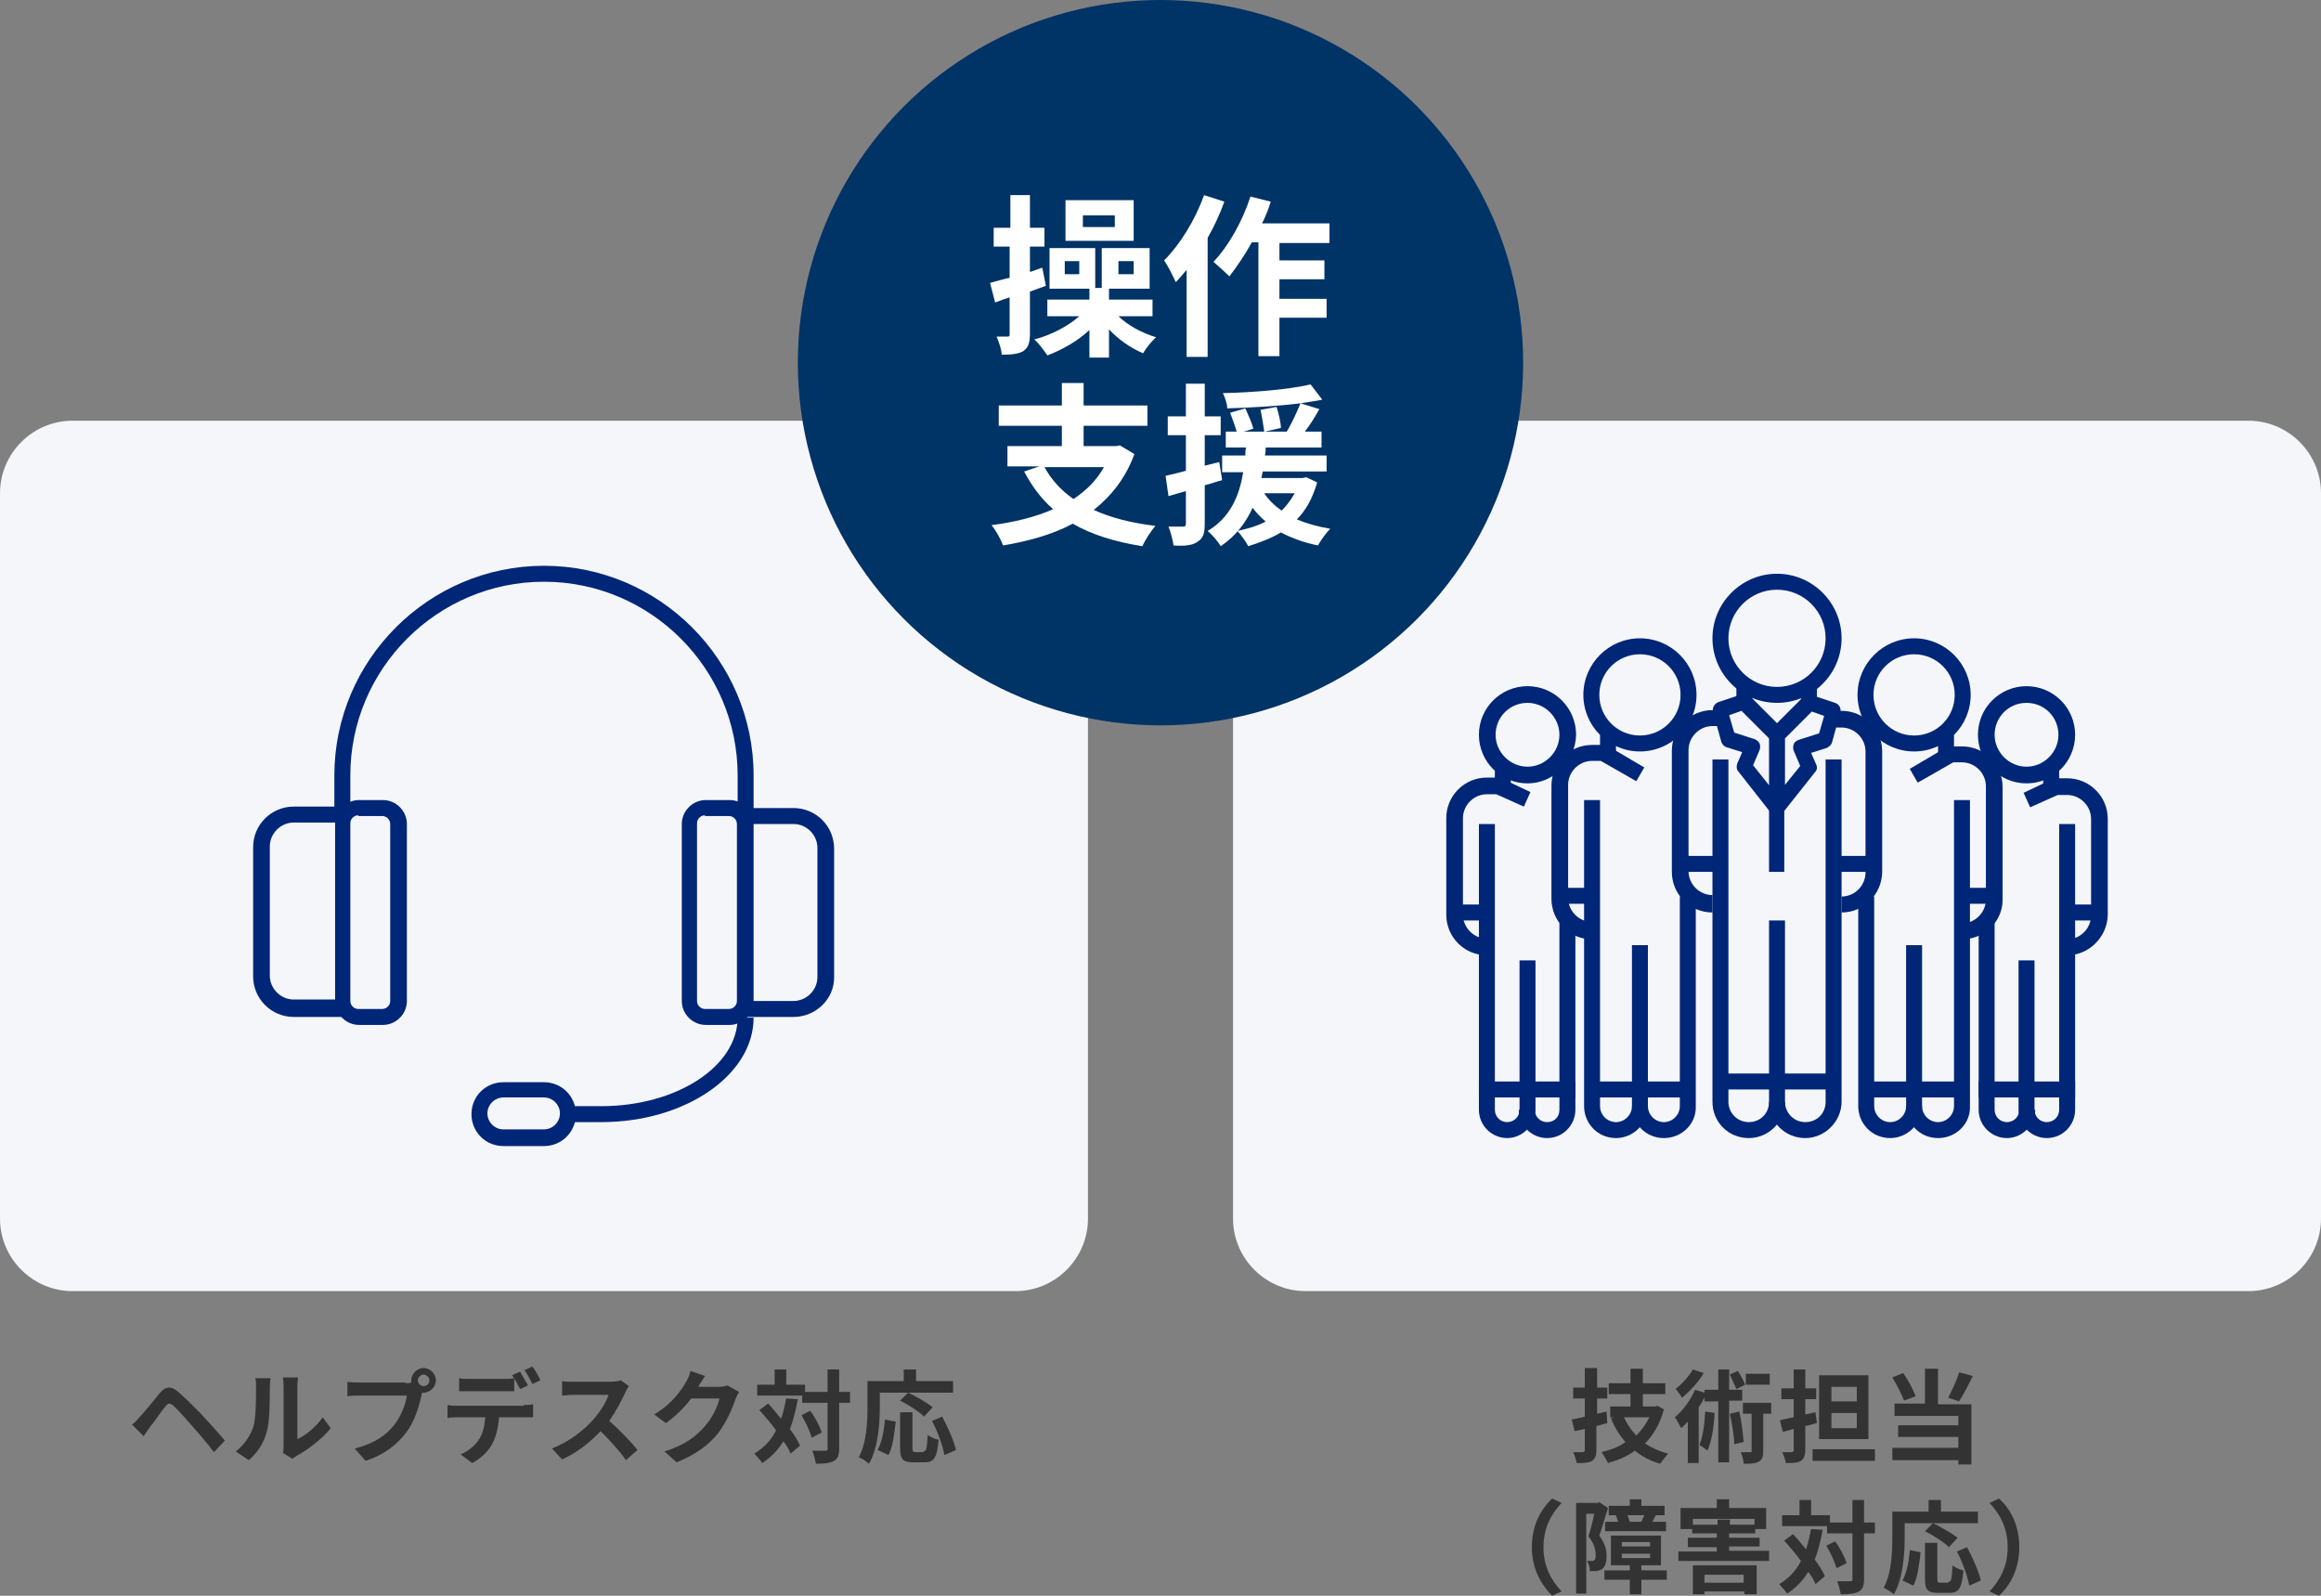 <?xml version="1.0" encoding="utf-8"?>
<!-- Generator: Adobe Illustrator 26.3.1, SVG Export Plug-In . SVG Version: 6.00 Build 0)  -->
<svg version="1.1" id="レイヤー_1" xmlns="http://www.w3.org/2000/svg" xmlns:xlink="http://www.w3.org/1999/xlink" x="0px"
	 y="0px" width="320px" height="220px" viewBox="0 0 320 220" style="enable-background:new 0 0 320 220;" xml:space="preserve">
<rect x="0" y="0" width="320" height="220" fill="#808080" stroke="none"/>
<style type="text/css">
	.st0{fill:#F5F6FA;}
	.st1{fill:#002678;}
	.st2{fill:#003366;}
	.st3{fill:#FFFFFF;}
	.st4{fill:#333333;}
</style>
<g>
	<path class="st0" d="M0,168c0,5.5,4.5,10,10,10h130c5.5,0,10-4.5,10-10V68c0-5.5-4.5-10-10-10H10C4.5,58,0,62.5,0,68L0,168z"/>
	<g>
		<g>
			<path class="st1" d="M52.8,141.3h-3.3c-1.8,0-3.3-1.5-3.3-3.3v-24.4c0-1.8,1.5-3.3,3.3-3.3h3.3c1.8,0,3.3,1.5,3.3,3.3V138
				C56.1,139.8,54.6,141.3,52.8,141.3z M49.4,112.4c-0.6,0-1.1,0.5-1.1,1.1V138c0,0.6,0.5,1.1,1.1,1.1h3.3c0.6,0,1.1-0.5,1.1-1.1
				v-24.4c0-0.6-0.5-1.1-1.1-1.1H49.4z"/>
			<path class="st1" d="M47.2,140.2h-6.7c-3.1,0-5.6-2.5-5.6-5.6v-17.8c0-3.1,2.5-5.6,5.6-5.6h6.7v2.2h-6.7c-1.8,0-3.3,1.5-3.3,3.3
				v17.8c0,1.8,1.5,3.3,3.3,3.3h6.7V140.2z"/>
		</g>
		<g>
			<path class="st1" d="M100.6,141.3h-3.3c-1.8,0-3.3-1.5-3.3-3.3v-24.4c0-1.8,1.5-3.3,3.3-3.3h3.3c1.8,0,3.3,1.5,3.3,3.3V138
				C103.9,139.8,102.4,141.3,100.6,141.3z M97.2,112.4c-0.6,0-1.1,0.5-1.1,1.1V138c0,0.6,0.5,1.1,1.1,1.1h3.3c0.6,0,1.1-0.5,1.1-1.1
				v-24.4c0-0.6-0.5-1.1-1.1-1.1H97.2z"/>
			<path class="st1" d="M109.4,140.2h-6.7V138h6.7c1.8,0,3.3-1.5,3.3-3.3v-17.8c0-1.8-1.5-3.3-3.3-3.3h-6.7v-2.2h6.7
				c3.1,0,5.6,2.5,5.6,5.6v17.8C115,137.7,112.5,140.2,109.4,140.2z"/>
		</g>
		<path class="st1" d="M103.9,112.1h-2.2v-5.2c0-14.7-12-26.7-26.7-26.7s-26.7,12-26.7,26.7v5.2h-2.2v-5.2C46.1,91,59.1,78,75,78
			s28.9,13,28.9,28.9V112.1z"/>
		<path class="st1" d="M82.9,154.7h-4.5v-2.2h4.5c10.4,0,18.8-5.5,18.8-12.2h2.2C103.9,148.2,94.5,154.7,82.9,154.7z"/>
		<path class="st1" d="M75,158h-5.6c-2.5,0-4.4-2-4.4-4.4c0-2.5,2-4.4,4.4-4.4H75c2.5,0,4.4,2,4.4,4.4C79.4,156,77.5,158,75,158z
			 M69.4,151.3c-1.2,0-2.2,1-2.2,2.2s1,2.2,2.2,2.2H75c1.2,0,2.2-1,2.2-2.2s-1-2.2-2.2-2.2H69.4z"/>
	</g>
</g>
<g>
	<path class="st0" d="M320,168c0,5.5-4.5,10-10,10H180c-5.5,0-10-4.5-10-10V68c0-5.5,4.5-10,10-10h130c5.5,0,10,4.5,10,10V168z"/>
	<g>
		<g>
			<path class="st1" d="M245,96.9c-4.9,0-8.9-4-8.9-8.9s4-8.9,8.9-8.9s8.9,4,8.9,8.9S249.9,96.9,245,96.9z M245,81.3
				c-3.7,0-6.7,3-6.7,6.7s3,6.7,6.7,6.7s6.7-3,6.7-6.7S248.7,81.3,245,81.3z"/>
			<path class="st1" d="M246.1,120.2h-2.2v-18.9c0-0.3,0.1-0.6,0.3-0.8l4.4-4.4c0.3-0.3,0.7-0.4,1.1-0.3l3.3,1.1
				c0.6,0.2,0.9,0.8,0.7,1.4l-1.1,4c-0.1,0.4-0.4,0.6-0.7,0.8l-2.2,0.7l0.7,1.6c0.2,0.4,0.1,0.8-0.2,1.1l-4.2,5.3V120.2z
				 M246.1,101.8v6.4l2.1-2.6l-0.9-2.1c-0.1-0.3-0.1-0.6,0-0.9c0.1-0.3,0.4-0.5,0.7-0.6l2.8-0.9l0.7-2.4l-1.7-0.6L246.1,101.8z"/>
			<path class="st1" d="M244.1,112l-4.4-5.6c-0.3-0.3-0.3-0.7-0.2-1.1l0.7-1.6L238,103c-0.3-0.1-0.6-0.4-0.7-0.8l-1.1-4
				c-0.2-0.6,0.2-1.2,0.7-1.4l3.3-1.1c0.4-0.1,0.8,0,1.1,0.3l4.4,4.4l-1.6,1.6l-4-4l-1.7,0.6l0.7,2.4l2.8,0.9
				c0.3,0.1,0.5,0.3,0.7,0.6c0.1,0.3,0.1,0.6,0,0.9l-0.9,2.1l4,5L244.1,112z"/>
			<rect x="248.3" y="94.7" class="st1" width="2.2" height="2.2"/>
			<rect x="239.4" y="94.7" class="st1" width="2.2" height="2.2"/>
			<path class="st1" d="M248.9,156.9c-2.8,0-5-2.2-5-5v-25h2.2v25c0,1.5,1.2,2.8,2.8,2.8s2.8-1.2,2.8-2.8v-47.2h2.2v47.2
				C253.9,154.6,251.6,156.9,248.9,156.9z"/>
			<path class="st1" d="M241.1,156.9c-2.8,0-5-2.2-5-5v-47.2h2.2v47.2c0,1.5,1.2,2.8,2.8,2.8s2.8-1.2,2.8-2.8h2.2
				C246.1,154.6,243.9,156.9,241.1,156.9z"/>
			<rect x="237.2" y="148" class="st1" width="15.6" height="2.2"/>
			<path class="st1" d="M253.9,125.8v-2.2c1.8,0,3.3-1.5,3.3-3.3v-16.7c0-1.8-1.5-3.3-3.3-3.3h-1.5V98h1.5c3.1,0,5.6,2.5,5.6,5.6
				v16.7C259.4,123.3,257,125.8,253.9,125.8z"/>
			<path class="st1" d="M236.1,125.8c-3.1,0-5.6-2.5-5.6-5.6v-16.7c0-3.1,2.5-5.6,5.6-5.6h1.5v2.2h-1.5c-1.8,0-3.3,1.5-3.3,3.3v16.7
				c0,1.8,1.5,3.3,3.3,3.3V125.8z"/>
			<rect x="252.8" y="118" class="st1" width="5.6" height="2.2"/>
			<rect x="231.7" y="118" class="st1" width="5.6" height="2.2"/>
		</g>
		<g>
			<path class="st1" d="M263.9,103.6c-4.3,0-7.8-3.5-7.8-7.8s3.5-7.8,7.8-7.8c4.3,0,7.8,3.5,7.8,7.8S268.2,103.6,263.9,103.6z
				 M263.9,90.2c-3.1,0-5.6,2.5-5.6,5.6s2.5,5.6,5.6,5.6s5.6-2.5,5.6-5.6S267,90.2,263.9,90.2z"/>
			<path class="st1" d="M279.4,108c-3.7,0-6.7-3-6.7-6.7c0-3.7,3-6.7,6.7-6.7c3.7,0,6.7,3,6.7,6.7C286.1,105,283.1,108,279.4,108z
				 M279.4,96.9c-2.5,0-4.4,2-4.4,4.4s2,4.4,4.4,4.4s4.4-2,4.4-4.4S281.9,96.9,279.4,96.9z"/>
			<path class="st1" d="M267.2,156.9c-2.5,0-4.4-2-4.4-4.4v-22.2h2.2v22.2c0,1.2,1,2.2,2.2,2.2s2.2-1,2.2-2.2v-42.2h2.2v42.2
				C271.7,154.9,269.7,156.9,267.2,156.9z"/>
			<path class="st1" d="M260.6,156.9c-2.5,0-4.4-2-4.4-4.4v-28.9h2.2v28.9c0,1.2,1,2.2,2.2,2.2c1.2,0,2.2-1,2.2-2.2h2.2
				C265,154.9,263,156.9,260.6,156.9z"/>
			<rect x="257.2" y="149.1" class="st1" width="13.3" height="2.2"/>
			<path class="st1" d="M270.5,129.5v-2.2c1.8,0,3.3-1.5,3.3-3.3v-15.6c0-1.8-1.5-3.3-3.3-3.3h-1.2l-4.9,2.8l-1.1-1.9l5.1-3
				c0.2-0.1,0.4-0.1,0.6-0.1h1.5c3.1,0,5.6,2.5,5.6,5.6v15.6C276.1,127,273.6,129.5,270.5,129.5z"/>
			<rect x="267.2" y="101.3" class="st1" width="2.2" height="3.3"/>
			<rect x="270.6" y="122.4" class="st1" width="4.4" height="2.2"/>
			<path class="st1" d="M282.2,156.9c-2.1,0-3.9-1.7-3.9-3.9v-20.6h2.2V153c0,0.9,0.7,1.7,1.7,1.7c0.9,0,1.7-0.7,1.7-1.7v-39.4h2.2
				V153C286.1,155.1,284.4,156.9,282.2,156.9z"/>
			<path class="st1" d="M276.7,156.9c-2.1,0-3.9-1.7-3.9-3.9v-26.3h2.2V153c0,0.9,0.7,1.7,1.7,1.7c0.9,0,1.7-0.7,1.7-1.7h2.2
				C280.6,155.1,278.8,156.9,276.7,156.9z"/>
			<rect x="272.8" y="149.1" class="st1" width="13.3" height="2.2"/>
			<path class="st1" d="M285,131.7v-2.2c1.8,0,3.3-1.5,3.3-3.3v-13.3c0-1.8-1.5-3.3-3.3-3.3h-1.3l-3.8,1.7l-0.9-2l4-1.9
				c0.1-0.1,0.3-0.1,0.5-0.1h1.5c3.1,0,5.6,2.5,5.6,5.6v13.3C290.5,129.2,288,131.7,285,131.7z"/>
			<rect x="281.7" y="105.8" class="st1" width="2.2" height="3.3"/>
			<rect x="285" y="124.7" class="st1" width="4.4" height="2.2"/>
		</g>
		<g>
			<path class="st1" d="M226.1,103.6c-4.3,0-7.8-3.5-7.8-7.8s3.5-7.8,7.8-7.8s7.8,3.5,7.8,7.8S230.4,103.6,226.1,103.6z M226.1,90.2
				c-3.1,0-5.6,2.5-5.6,5.6s2.5,5.6,5.6,5.6c3.1,0,5.6-2.5,5.6-5.6S229.2,90.2,226.1,90.2z"/>
			<path class="st1" d="M210.6,108c-3.7,0-6.7-3-6.7-6.7c0-3.7,3-6.7,6.7-6.7c3.7,0,6.7,3,6.7,6.7C217.2,105,214.2,108,210.6,108z
				 M210.6,96.9c-2.5,0-4.4,2-4.4,4.4s2,4.4,4.4,4.4s4.4-2,4.4-4.4S213,96.9,210.6,96.9z"/>
			<path class="st1" d="M222.8,156.9c-2.5,0-4.4-2-4.4-4.4v-42.2h2.2v42.2c0,1.2,1,2.2,2.2,2.2c1.2,0,2.2-1,2.2-2.2v-22.2h2.2v22.2
				C227.2,154.9,225.2,156.9,222.8,156.9z"/>
			<path class="st1" d="M229.4,156.9c-2.5,0-4.4-2-4.4-4.4h2.2c0,1.2,1,2.2,2.2,2.2c1.2,0,2.2-1,2.2-2.2v-28.9h2.2v28.9
				C233.9,154.9,231.9,156.9,229.4,156.9z"/>
			<rect x="219.4" y="149.1" class="st1" width="13.3" height="2.2"/>
			<path class="st1" d="M219.5,129.5c-3.1,0-5.6-2.5-5.6-5.6v-15.6c0-3.1,2.5-5.6,5.6-5.6h1.5c0.2,0,0.4,0.1,0.6,0.1l5.1,3l-1.1,1.9
				l-4.9-2.8h-1.2c-1.8,0-3.3,1.5-3.3,3.3v15.6c0,1.8,1.5,3.3,3.3,3.3V129.5z"/>
			<rect x="220.6" y="101.3" class="st1" width="2.2" height="3.3"/>
			<rect x="215" y="122.4" class="st1" width="4.4" height="2.2"/>
			<path class="st1" d="M207.8,156.9c-2.1,0-3.9-1.7-3.9-3.9v-39.4h2.2V153c0,0.9,0.7,1.7,1.7,1.7c0.9,0,1.7-0.7,1.7-1.7v-20.6h2.2
				V153C211.7,155.1,209.9,156.9,207.8,156.9z"/>
			<path class="st1" d="M213.3,156.9c-2.1,0-3.9-1.7-3.9-3.9h2.2c0,0.9,0.7,1.7,1.7,1.7s1.7-0.7,1.7-1.7v-26.3h2.2V153
				C217.2,155.1,215.5,156.9,213.3,156.9z"/>
			<rect x="203.9" y="149.1" class="st1" width="13.3" height="2.2"/>
			<path class="st1" d="M205,131.7c-3.1,0-5.6-2.5-5.6-5.6v-13.3c0-3.1,2.5-5.6,5.6-5.6h1.5c0.2,0,0.3,0,0.5,0.1l4,1.9l-0.9,2
				l-3.8-1.7H205c-1.8,0-3.3,1.5-3.3,3.3v13.3c0,1.8,1.5,3.3,3.3,3.3V131.7z"/>
			<rect x="206.1" y="105.8" class="st1" width="2.2" height="3.3"/>
			<rect x="200.6" y="124.7" class="st1" width="4.4" height="2.2"/>
		</g>
	</g>
</g>
<circle class="st2" cx="160" cy="50" r="50"/>
<g>
	<g>
		<path class="st3" d="M142,40.2V46c0,1.2-0.2,1.9-0.9,2.4c-0.7,0.4-1.6,0.5-3,0.5c0-0.7-0.4-1.8-0.7-2.5c0.7,0,1.3,0,1.5,0
			c0.3,0,0.3-0.1,0.3-0.4v-5c-0.7,0.2-1.4,0.5-2,0.7l-0.7-2.7c0.8-0.2,1.7-0.5,2.7-0.7V34H137v-2.6h2.3v-4.5h2.7v4.5h2V34h-2v3.5
			l1.7-0.6l0.5,2.5L142,40.2z M154.1,43.5c1.3,1.3,3.3,2.4,5.3,3c-0.6,0.5-1.4,1.5-1.8,2.2c-1.7-0.7-3.4-1.9-4.7-3.3v3.9h-2.7v-3.8
			c-1.6,1.5-3.7,2.7-5.8,3.5c-0.4-0.6-1.2-1.7-1.8-2.2c2.3-0.6,4.6-1.8,6.2-3.2h-4.4v-2.3h5.8v-1.5h-5.5v-5.6h6.3v5.5h0.9v-5.5h6.6
			v5.6h-5.6v1.5h6v2.3H154.1z M148.8,36h-2v1.8h2V36z M156.3,33.2h-9.4v-5.6h9.4V33.2z M153.7,29.7h-4.4v1.6h4.4V29.7z M154.2,37.8
			h2.1V36h-2.1V37.8z"/>
		<path class="st3" d="M168.8,27.8c-0.6,1.7-1.4,3.4-2.3,5v16.4h-2.9v-12c-0.5,0.6-1,1.2-1.5,1.7c-0.3-0.7-1.1-2.3-1.6-3
			c2.2-2.2,4.3-5.6,5.5-9L168.8,27.8z M176.4,33.4v2.5h6.2v2.6h-6.2v2.7h6.5v2.6h-6.5v5.3h-2.9V33.4h-0.9c-1,1.8-2.1,3.4-3.1,4.7
			c-0.5-0.5-1.6-1.5-2.2-2c2.1-2.2,4-5.6,5.1-9l2.8,0.7c-0.3,1-0.7,2-1.2,3h9.3v2.7H176.4z"/>
		<path class="st3" d="M156.4,62.6c-1.2,3.3-3.2,5.8-5.6,7.7c2.4,1.1,5.2,1.8,8.5,2.2c-0.6,0.7-1.4,1.9-1.8,2.8
			c-3.8-0.6-7-1.6-9.6-3.1c-2.8,1.5-6.1,2.4-9.6,3c-0.3-0.8-1-2.1-1.6-2.8c3.1-0.4,6-1.1,8.5-2.2c-1.6-1.4-2.9-3.1-4-5.2l2.1-0.7
			h-4.4v-2.8h7.5v-2.8h-8.7v-2.8h8.7v-3.1h3v3.1h8.8v2.8h-8.8v2.8h4.5l0.5-0.1L156.4,62.6z M144,64.4c1,1.8,2.3,3.2,4,4.4
			c1.8-1.2,3.2-2.6,4.2-4.4H144z"/>
		<path class="st3" d="M168.5,66.2c-0.8,0.2-1.6,0.5-2.4,0.7v5.3c0,1.3-0.2,2-1,2.5c-0.7,0.5-1.8,0.6-3.3,0.5
			c-0.1-0.7-0.4-1.9-0.7-2.6c0.9,0,1.7,0,2,0c0.3,0,0.4-0.1,0.4-0.4v-4.5l-2.4,0.7l-0.4-2.8c0.8-0.2,1.8-0.4,2.8-0.7V60H161v-2.6
			h2.5v-4.5h2.6v4.5h2.2V60h-2.2v4.2l2-0.5L168.5,66.2z M181.6,66.5c-0.6,2.1-1.5,3.8-2.8,5.1c1.4,0.6,2.9,1,4.6,1.3
			c-0.6,0.6-1.3,1.6-1.7,2.3c-1.9-0.4-3.6-1-5.1-1.8c-1.3,0.8-2.9,1.4-4.5,1.9c-0.3-0.6-1.1-1.7-1.5-2.1c1.4-0.3,2.8-0.7,3.9-1.3
			c-0.7-0.6-1.3-1.2-1.8-1.9c-0.9,2-2.3,3.9-4.4,5.3c-0.4-0.7-1.2-1.6-1.8-2.1c3.2-1.9,4.4-5,4.9-8.1h-2.9v-2.3h3.2
			c0-0.4,0-0.8,0.1-1.1H169v-2.2h1.5c-0.2-0.7-0.6-1.8-0.9-2.6l2.1-0.6c0.4,0.9,0.9,2,1.1,2.8l-1.3,0.4h2.8c-0.1-0.8-0.3-2-0.5-3
			l2.2-0.4c0.3,0.9,0.6,2.2,0.6,2.9l-2.2,0.5h3c0.7-1.1,1.4-2.7,1.9-3.9c-3.2,0.4-6.9,0.6-10.1,0.7c0-0.6-0.3-1.5-0.6-2.1
			c4.2-0.1,9.1-0.5,12.1-1.2l1.6,2.1c-0.9,0.2-1.9,0.3-3,0.5l2.6,0.8c-0.6,1.1-1.3,2.2-2,3.1h2.3v2.2h-7.7c0,0.4,0,0.7-0.1,1.1h8.5
			V65h-8.8c-0.1,0.3-0.1,0.6-0.2,0.9h5.7l0.5-0.1L181.6,66.5z M174.3,68c0.6,0.9,1.4,1.7,2.4,2.4c0.7-0.7,1.3-1.5,1.8-2.4H174.3z"/>
	</g>
</g>
<g>
	<path class="st4" d="M18.2,196.4c0.4-0.3,0.7-0.6,1.1-1.1c0.6-0.6,1.7-2,2.7-3.2c0.8-1,1.6-1.1,2.7-0.1c0.9,0.8,2,1.9,2.9,2.8
		c0.9,1,2.4,2.6,3.4,3.8l-1.5,1.6c-0.9-1.2-2.2-2.7-3-3.6c-0.9-1-2-2.3-2.6-2.8c-0.5-0.4-0.7-0.4-1.1,0.1c-0.6,0.7-1.5,2.1-2.1,2.8
		l-0.9,1.3L18.2,196.4z"/>
	<path class="st4" d="M32.5,200.1c1.2-0.9,2-2.2,2.4-3.3c0.4-1.2,0.4-3.9,0.4-5.5c0-0.6,0-0.9-0.1-1.3h2.1c0,0.1-0.1,0.7-0.1,1.3
		c0,1.7,0,4.6-0.4,6c-0.4,1.6-1.3,3-2.5,4L32.5,200.1z M39,200.3c0.1-0.3,0.1-0.7,0.1-1v-8.2c0-0.6-0.1-1.2-0.1-1.2h2.1
		c0,0-0.1,0.6-0.1,1.2v7.3c1.1-0.5,2.5-1.6,3.5-3l1.1,1.5c-1.2,1.5-3.2,3-4.7,3.8c-0.3,0.2-0.4,0.3-0.6,0.4L39,200.3z"/>
	<path class="st4" d="M55.9,190.7c0.2,0,0.5,0,0.8-0.1c0-0.1,0-0.2,0-0.3c0-0.9,0.8-1.7,1.7-1.7c0.9,0,1.7,0.8,1.7,1.7
		c0,0.9-0.8,1.7-1.7,1.7c-0.1,0-0.1,0-0.2,0l-0.1,0.4c-0.3,1.4-0.9,3.5-2.1,5.1c-1.3,1.7-3.1,3.1-5.6,3.9l-1.5-1.7
		c2.8-0.7,4.4-1.9,5.5-3.3c0.9-1.2,1.5-2.7,1.7-4h-6.5c-0.6,0-1.3,0-1.7,0.1v-2c0.4,0.1,1.2,0.1,1.7,0.1H55.9z M59.2,190.3
		c0-0.4-0.4-0.8-0.8-0.8c-0.4,0-0.8,0.4-0.8,0.8c0,0.4,0.4,0.8,0.8,0.8C58.8,191.1,59.2,190.8,59.2,190.3z"/>
	<path class="st4" d="M72.2,193.7c0.3,0,0.9,0,1.3-0.1v1.8c-0.3,0-0.9,0-1.3,0h-3.4c-0.1,1.4-0.4,2.6-0.9,3.6
		c-0.5,1-1.6,2.1-2.8,2.7l-1.6-1.2c1-0.4,2-1.2,2.5-2c0.6-0.9,0.8-1.9,0.9-3.1H63c-0.4,0-1,0-1.3,0.1v-1.8c0.4,0.1,0.9,0.1,1.3,0.1
		H72.2z M64.8,191.8c-0.5,0-1.1,0-1.5,0V190c0.4,0.1,1,0.1,1.5,0.1h4.6c0.5,0,1,0,1.5-0.1v1.8c-0.5,0-1,0-1.5,0H64.8z M71.7,191.5
		c-0.3-0.6-0.7-1.4-1.1-1.9l1.1-0.5c0.3,0.5,0.8,1.4,1.1,1.9L71.7,191.5z M73.4,190.8c-0.3-0.6-0.7-1.4-1.1-1.9l1.1-0.5
		c0.4,0.5,0.9,1.4,1.1,1.9L73.4,190.8z"/>
	<path class="st4" d="M86.7,191.1c-0.1,0.2-0.4,0.6-0.5,0.9c-0.5,1.1-1.3,2.6-2.2,3.9c1.4,1.2,3.1,3,3.9,4l-1.6,1.4
		c-0.9-1.3-2.2-2.7-3.5-4c-1.5,1.6-3.3,3-5.3,3.9l-1.4-1.5c2.3-0.9,4.4-2.5,5.7-4c0.9-1,1.8-2.4,2.1-3.4h-4.7
		c-0.6,0-1.4,0.1-1.7,0.1v-2c0.4,0.1,1.2,0.1,1.7,0.1h4.9c0.6,0,1.2-0.1,1.5-0.2L86.7,191.1z"/>
	<path class="st4" d="M101.9,191.9c-0.2,0.3-0.4,0.7-0.5,1c-0.4,1.2-1.2,3.1-2.4,4.7c-1.3,1.6-3,2.9-5.7,4l-1.7-1.5
		c2.9-0.9,4.4-2.1,5.6-3.5c1-1.1,1.8-2.8,2-3.8h-3.9c-0.9,1.2-2.2,2.5-3.5,3.4l-1.6-1.2c2.5-1.5,3.7-3.3,4.4-4.5
		c0.2-0.3,0.5-1,0.6-1.5l2,0.7c-0.3,0.5-0.7,1.1-0.9,1.4l0,0.1h2.8c0.4,0,0.9-0.1,1.2-0.2L101.9,191.9z"/>
	<path class="st4" d="M110,192.9c-0.3,1.5-0.6,2.9-1.1,4.1c0.6,0.8,1.1,1.6,1.4,2.3l-1.3,1.1c-0.2-0.5-0.5-1.1-1-1.7
		c-0.7,1.2-1.7,2.2-2.9,3c-0.2-0.3-0.8-1-1.1-1.3c1.3-0.8,2.3-1.8,3-3.2c-0.7-1-1.6-2-2.3-2.8l1.2-0.9c0.6,0.6,1.2,1.4,1.8,2.1
		c0.3-0.9,0.5-1.8,0.7-2.8L110,192.9z M117.2,193.4h-1.5v6.3c0,0.9-0.2,1.4-0.7,1.7c-0.5,0.3-1.4,0.4-2.5,0.4
		c-0.1-0.5-0.3-1.3-0.5-1.8c0.8,0,1.5,0,1.8,0c0.3,0,0.3-0.1,0.3-0.3v-6.3h-3.5v-1h-6.2v-1.5h2.4v-2.1h1.6v2.1h2.6v1h3.1v-3.1h1.6
		v3.1h1.5V193.4z M111.7,194.5c0.7,0.9,1.3,2.1,1.6,3l-1.4,0.7c-0.2-0.8-0.8-2.1-1.4-3.1L111.7,194.5z"/>
	<path class="st4" d="M121.3,193.9c0,2.3-0.2,5.7-1.5,7.9c-0.3-0.3-1.1-0.8-1.4-0.9c1.1-2,1.2-4.9,1.2-7v-3.5h5v-1.6h1.7v1.6h5.1
		v1.6h-10.1V193.9z M121,199.9c0.6-1.1,0.9-2.7,1-4.2l1.5,0.3c-0.2,1.6-0.4,3.5-1,4.6L121,199.9z M127.3,200.1
		c0.4,0,0.5-0.3,0.6-2.3c0.3,0.3,1,0.6,1.5,0.7c-0.2,2.4-0.6,3.1-1.9,3.1h-1.6c-1.5,0-1.8-0.5-1.8-2v-4.9h1.7v4.9
		c0,0.5,0.1,0.6,0.4,0.6H127.3z M127.4,195.3c-0.7-0.7-2.1-1.6-3.3-2.2l1.1-1.1c1.1,0.5,2.6,1.4,3.4,2L127.4,195.3z M129.9,195.3
		c0.8,1.5,1.6,3.3,1.9,4.6l-1.6,0.7c-0.2-1.2-0.9-3.2-1.7-4.7L129.9,195.3z"/>
</g>
<g>
	<path class="st4" d="M221.6,196.2c-0.5,0.1-1,0.3-1.5,0.4v3.3c0,0.8-0.2,1.2-0.6,1.5c-0.5,0.3-1.1,0.3-2.1,0.3
		c-0.1-0.4-0.3-1.1-0.5-1.5c0.5,0,1.1,0,1.3,0c0.2,0,0.3-0.1,0.3-0.3v-2.9l-1.4,0.3l-0.4-1.6c0.5-0.1,1.1-0.2,1.8-0.4v-2.5h-1.6
		v-1.5h1.6v-2.7h1.7v2.7h1.4v1.5h-1.4v2.1l1.3-0.3L221.6,196.2z M229.4,194.3c-0.5,1.9-1.4,3.5-2.6,4.7c0.9,0.6,2,1.1,3.2,1.4
		c-0.3,0.3-0.8,1-1.1,1.4c-1.4-0.4-2.5-1-3.5-1.8c-1.1,0.8-2.3,1.3-3.7,1.7c-0.2-0.4-0.6-1.1-0.9-1.5c1.2-0.3,2.4-0.7,3.3-1.4
		c-0.8-0.9-1.5-2-2-3.3l0.4-0.1H222v-1.5h2.8v-1.7h-3v-1.5h3v-2h1.7v2h3.1v1.5h-3.1v1.7h1.7l0.3-0.1L229.4,194.3z M223.9,195.4
		c0.4,0.9,1,1.8,1.7,2.5c0.7-0.7,1.3-1.5,1.8-2.5H223.9z"/>
	<path class="st4" d="M238.4,193.2v8.4h-1.5v-8.4h-1.9v-0.6c-0.2,0.5-0.5,1-0.8,1.4v7.7h-1.5v-5.7c-0.3,0.3-0.6,0.6-0.9,0.9
		c-0.2-0.3-0.6-1.2-0.9-1.5c1.1-0.9,2.2-2.4,2.8-3.8l1.3,0.4v-0.4h1.9v-2.8h1.5v2.8h1.8v1.5H238.4z M234.9,189.3
		c-0.7,1.2-1.9,2.5-3,3.4c-0.2-0.3-0.6-1-0.9-1.2c0.9-0.7,1.9-1.8,2.4-2.7L234.9,189.3z M236.4,194.8c-0.1,1.9-0.4,3.9-1,5.2
		c-0.2-0.2-0.8-0.6-1.1-0.8c0.5-1.1,0.7-2.9,0.8-4.6L236.4,194.8z M239.4,191.5c-0.2-0.5-0.6-1.3-0.9-2l1.1-0.5
		c0.4,0.6,0.8,1.4,1,1.9L239.4,191.5z M239.8,194.6c0.3,1.3,0.5,3,0.6,4.2l-1.3,0.3c0-1.1-0.3-2.8-0.6-4.2L239.8,194.6z
		 M244.2,194.9h-1.1v5.1c0,0.8-0.1,1.2-0.6,1.5c-0.5,0.3-1.2,0.3-2.1,0.3c0-0.5-0.2-1.1-0.4-1.6c0.6,0,1.2,0,1.3,0
		c0.2,0,0.2,0,0.2-0.2v-5.1h-1.2v-1.5h3.9V194.9z M244,190.9h-3.3v-1.5h3.3V190.9z"/>
	<path class="st4" d="M250.5,196.2c-0.5,0.1-1,0.3-1.6,0.4v3.3c0,0.8-0.2,1.2-0.6,1.5c-0.5,0.3-1.1,0.3-2.1,0.3
		c0-0.4-0.3-1.1-0.5-1.5c0.5,0,1.1,0,1.3,0c0.2,0,0.3-0.1,0.3-0.3V197l-1.5,0.4l-0.4-1.6c0.5-0.1,1.2-0.3,1.9-0.4v-2.5h-1.7v-1.5
		h1.7v-2.6h1.6v2.6h1.5v1.5h-1.5v2.1l1.4-0.3L250.5,196.2z M258.5,199.8v1.6h-8.6v-1.6H258.5z M257.6,198.4h-6.8v-8.8h6.8V198.4z
		 M256,191.2h-3.5v2h3.5V191.2z M256,194.8h-3.5v2.1h3.5V194.8z"/>
	<path class="st4" d="M262.5,193.1c-0.3-0.9-1-2.2-1.6-3.2l1.5-0.6c0.7,1,1.4,2.3,1.7,3.2L262.5,193.1z M267.3,193.6h4.5v8.3H270
		v-0.6h-9.1v-1.7h9.1v-1.5h-8.3v-1.6h8.3v-1.3h-8.8v-1.7h4.2v-4.8h1.8V193.6z M272,189.7c-0.6,1.2-1.3,2.6-1.9,3.5l-1.5-0.5
		c0.5-1,1.2-2.4,1.5-3.5L272,189.7z"/>
	<path class="st4" d="M211.2,213.3c0-3,1.2-5.2,2.8-6.7l1.3,0.6c-1.4,1.5-2.5,3.4-2.5,6.1s1.1,4.6,2.5,6.1L214,220
		C212.5,218.5,211.2,216.3,211.2,213.3z"/>
	<path class="st4" d="M221.7,207.9c-0.4,1.2-0.8,2.7-1.2,3.8c0.8,1.1,1,2,1,2.8c0,0.9-0.2,1.5-0.6,1.8c-0.2,0.2-0.5,0.2-0.8,0.3
		c-0.2,0-0.6,0-0.9,0c0-0.4-0.1-1-0.4-1.4c0.3,0,0.4,0,0.6,0c0.2,0,0.3,0,0.4-0.1c0.2-0.1,0.2-0.4,0.2-0.8c0-0.6-0.2-1.5-1-2.5
		c0.3-0.9,0.6-2.1,0.8-3.1h-1.1v11h-1.4v-12.5h3l0.2-0.1L221.7,207.9z M229.8,217.8h-3.5v2h-1.6v-2h-3.5v-1.3h3.5v-0.7h-2.6v-4.1
		h6.9v4.1h-2.7v0.7h3.5V217.8z M223.1,209.8c-0.1-0.3-0.2-0.6-0.3-0.9h-1v-1.3h2.9v-0.9h1.6v0.9h3.2v1.3h-1.2
		c-0.2,0.3-0.3,0.6-0.5,0.9h1.9v1.3h-8.4v-1.3H223.1z M223.6,213.2h3.9v-0.6h-3.9V213.2z M223.6,214.8h3.9v-0.6h-3.9V214.8z
		 M226.3,209.8c0.1-0.3,0.3-0.6,0.4-0.9h-2.3c0.1,0.3,0.2,0.6,0.3,0.9H226.3z"/>
	<path class="st4" d="M243.9,213.9v1.3h-12.5v-1.3h5.3v-0.6h-4V212h4v-0.6h-3.4v-0.6h-1.6v-2.9h5v-1.2h1.7v1.2h5.1v2.9H242v0.6h-3.6
		v0.6h4.2v1.2h-4.2v0.6H243.9z M233.4,215.8h8.8v4h-1.7v-0.4H235v0.4h-1.6V215.8z M236.8,210.2v-0.7h1.7v0.7h3.4v-0.8h-8.5v0.8
		H236.8z M235,217.1v1.1h5.4v-1.1H235z"/>
	<path class="st4" d="M251.3,210.9c-0.3,1.5-0.6,2.9-1.1,4.1c0.6,0.8,1.1,1.6,1.4,2.3l-1.3,1.1c-0.2-0.5-0.5-1.1-1-1.7
		c-0.7,1.2-1.7,2.2-2.9,3c-0.2-0.3-0.8-1-1.1-1.3c1.3-0.8,2.3-1.8,3-3.2c-0.7-1-1.6-2-2.3-2.8l1.2-0.9c0.6,0.6,1.2,1.4,1.8,2.1
		c0.3-0.9,0.5-1.8,0.7-2.8L251.3,210.9z M258.5,211.4H257v6.3c0,0.9-0.2,1.4-0.7,1.7c-0.5,0.3-1.4,0.4-2.5,0.4
		c-0.1-0.5-0.3-1.3-0.5-1.8c0.8,0,1.5,0,1.8,0c0.3,0,0.3-0.1,0.3-0.3v-6.3h-3.5v-1h-6.2v-1.5h2.4v-2.1h1.6v2.1h2.6v1h3.1v-3.1h1.6
		v3.1h1.5V211.4z M253,212.5c0.7,0.9,1.3,2.1,1.6,3l-1.4,0.7c-0.2-0.8-0.8-2.1-1.4-3.1L253,212.5z"/>
	<path class="st4" d="M262.6,211.9c0,2.3-0.2,5.7-1.5,7.9c-0.3-0.3-1.1-0.8-1.4-0.9c1.1-2,1.2-4.9,1.2-7v-3.5h5v-1.6h1.7v1.6h5.1
		v1.6h-10.1V211.9z M262.3,217.9c0.6-1.1,0.9-2.7,1-4.2l1.5,0.3c-0.2,1.6-0.4,3.5-1,4.6L262.3,217.9z M268.6,218.1
		c0.4,0,0.5-0.3,0.6-2.3c0.3,0.3,1,0.6,1.5,0.7c-0.2,2.4-0.6,3.1-1.9,3.1h-1.6c-1.5,0-1.8-0.5-1.8-2v-4.9h1.7v4.9
		c0,0.5,0.1,0.6,0.4,0.6H268.6z M268.7,213.3c-0.7-0.7-2.1-1.6-3.3-2.2l1.1-1.1c1.1,0.5,2.6,1.4,3.4,2L268.7,213.3z M271.2,213.3
		c0.8,1.5,1.6,3.3,1.9,4.6l-1.6,0.7c-0.2-1.2-0.9-3.2-1.7-4.7L271.2,213.3z"/>
	<path class="st4" d="M278.4,213.3c0,3-1.2,5.2-2.8,6.7l-1.3-0.6c1.4-1.5,2.5-3.4,2.5-6.1s-1.1-4.6-2.5-6.1l1.3-0.6
		C277.2,208,278.4,210.3,278.4,213.3z"/>
</g>
</svg>
